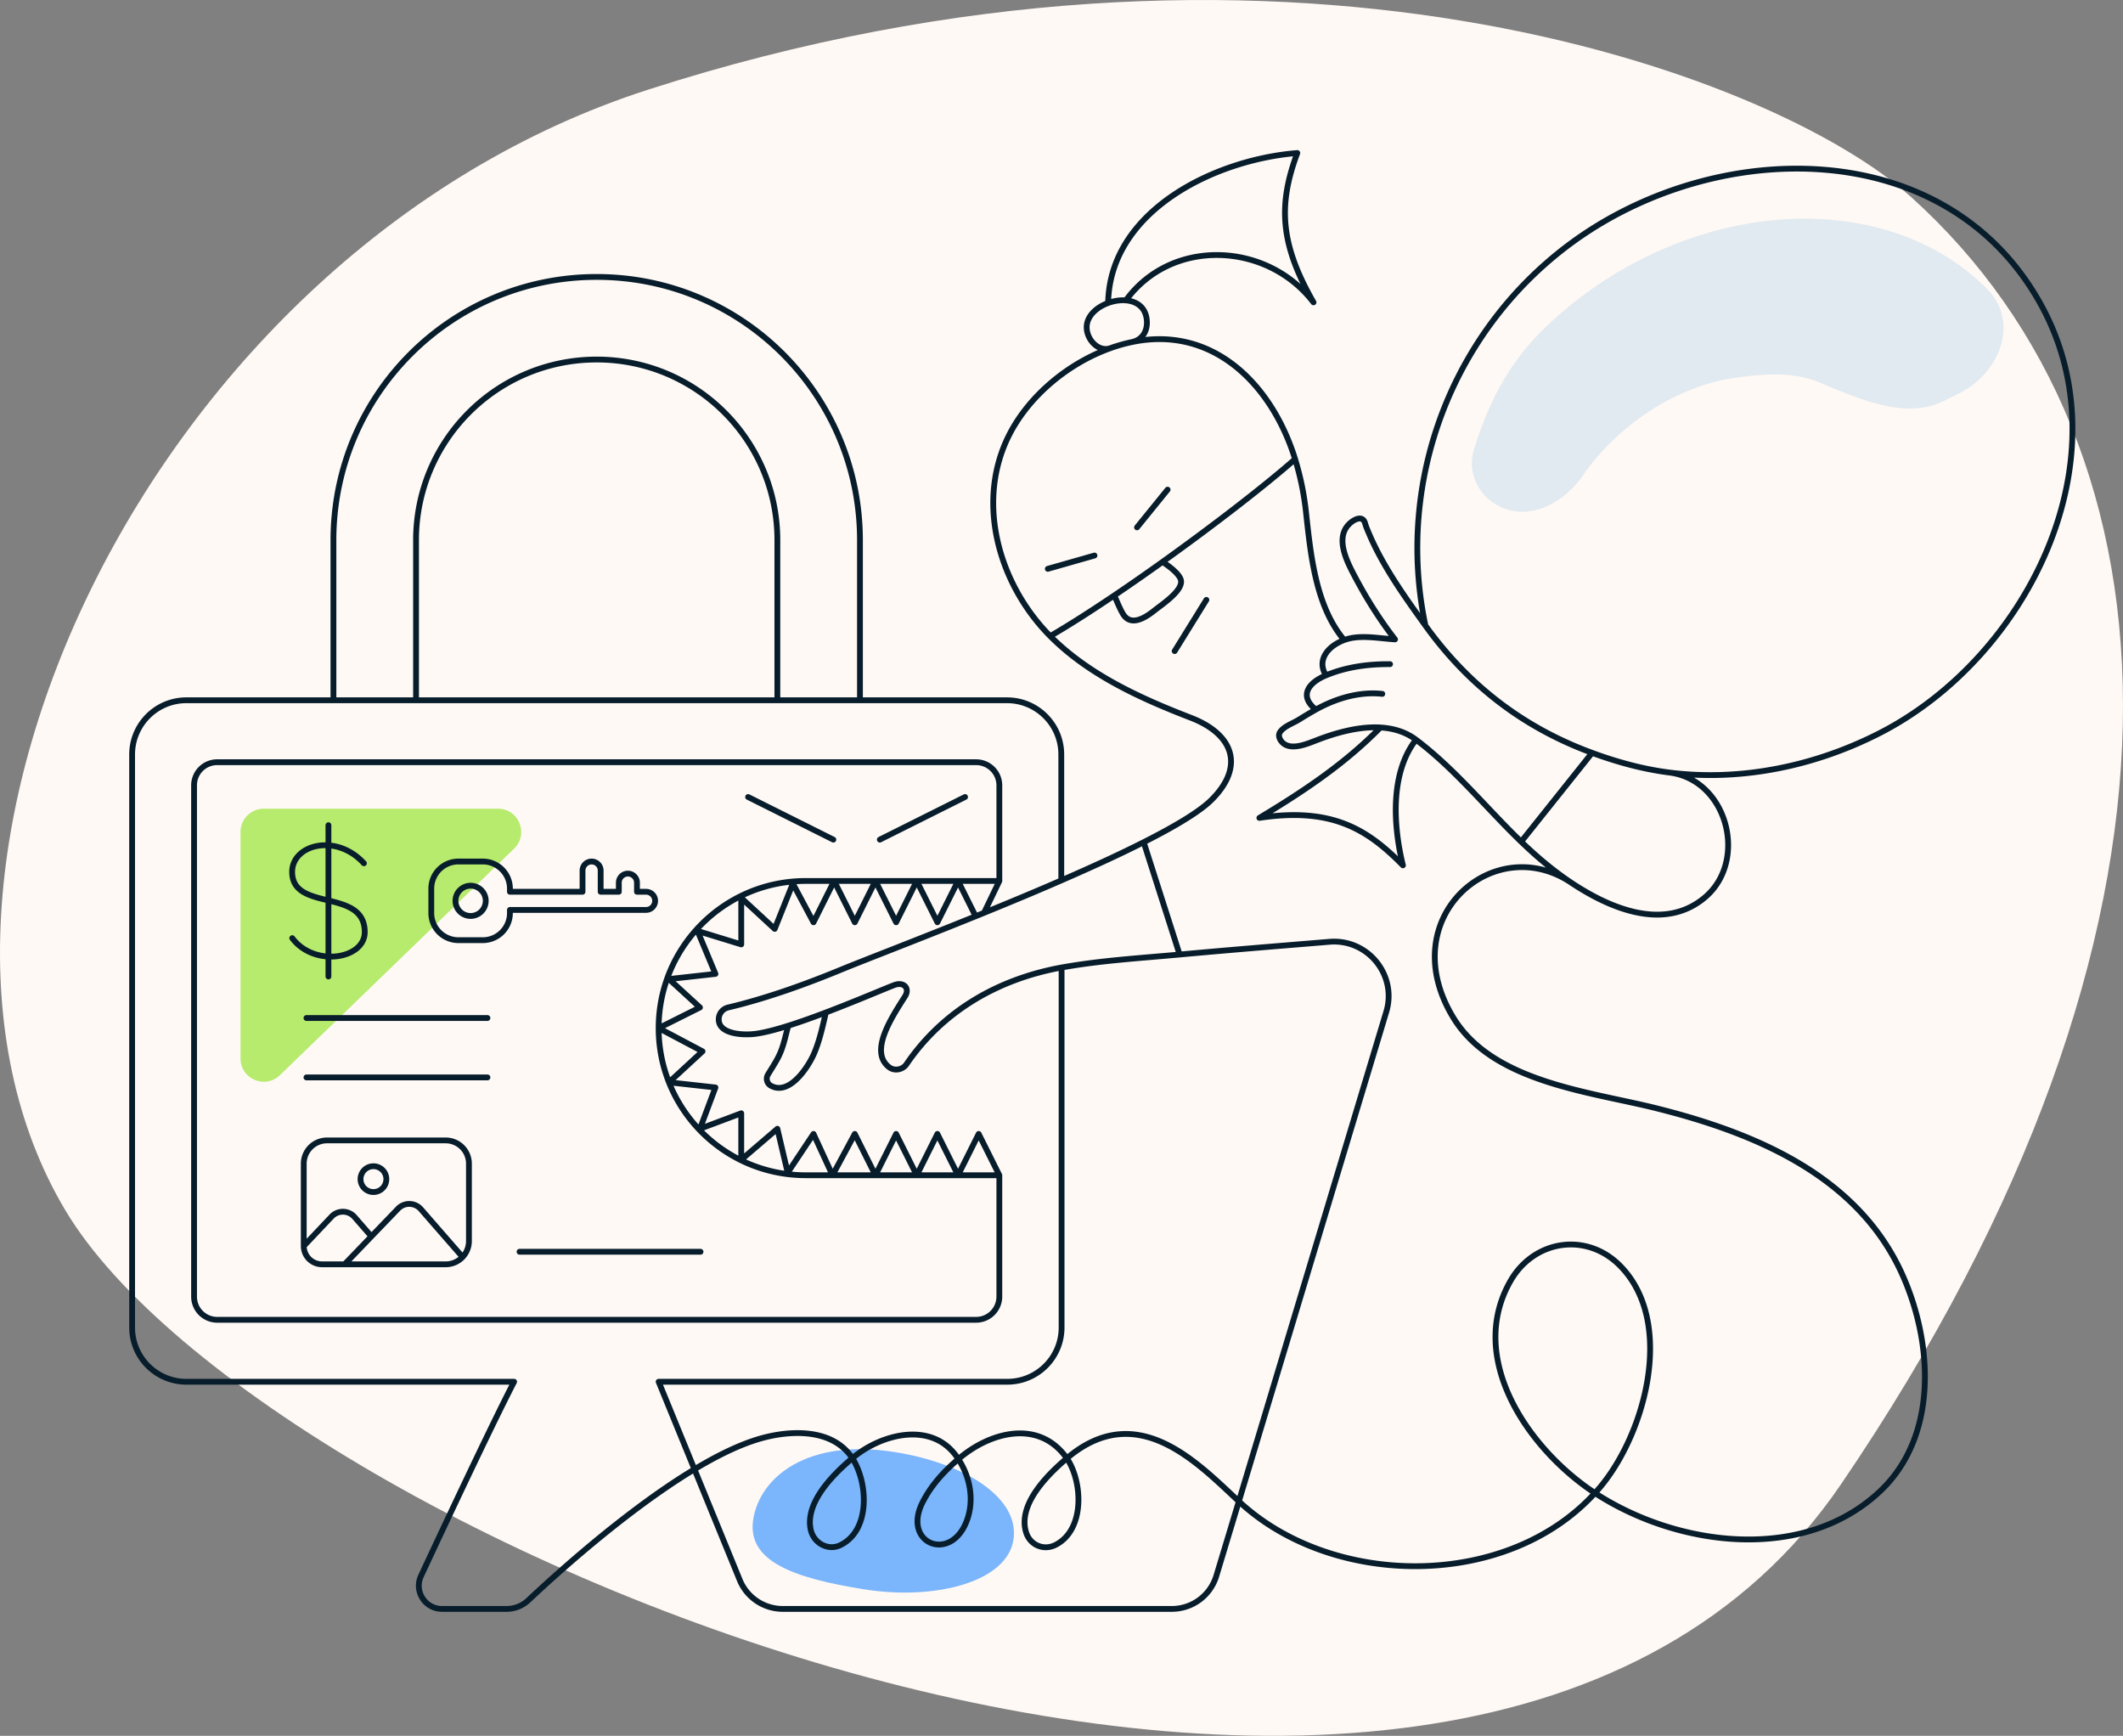 <svg width="548" height="448" fill="none" xmlns="http://www.w3.org/2000/svg"><rect width="100%" height="100%" fill="#808080" stroke="none"/><path d="M16.919 312.453c51.636 86.376 360.197 214.603 458.247 70.68 98.051-143.923 89.964-267.624 18.178-332.245C457.3 18.442 328.582-28.844 167.216 23.167 38.271 64.73-35.222 225.234 16.919 312.453z" fill="#FFF9F5"/><path d="M222.88 410.163c18.502 2.976 36.964-1.856 38.706-12.691 1.743-10.835-12.377-19.773-30.503-22.688-22.75-3.659-34.907 6.468-36.649 17.303-1.743 10.835 10.32 15.161 28.446 18.076z" fill="#7BB5FB"/><path d="M68.085 208.715a6 6 0 00-6 6v58.464c0 5.297 6.364 7.996 10.171 4.313l60.446-58.464c3.877-3.75 1.222-10.313-4.171-10.313H68.085z" fill="#B7EB6E"/><path d="M505.548 101.612c10.731-5.302 15.816-18.518 7.396-27.025-5.3-5.355-11.768-9.693-19.175-12.79-14.371-6.006-31.479-7.005-48.69-2.842-17.21 4.163-33.568 13.257-46.552 25.88-9.499 9.236-14.668 19.985-18.101 31.316-2.101 6.934 2.466 13.97 9.527 15.596 7.204 1.66 14.523-3.007 18.698-9.108 7.896-11.537 22.691-22.8 39.295-25.14 8.47-1.195 15.412-1.422 21.866 1.276 9.959 4.163 22.067 9.59 31.745 4.808l3.991-1.971z" fill="#E1EAF0"/><path d="M203.479 264.729c-3.235 1.021-6.172 1.789-8.412 2.085-3.484.46-10.094.04-9.507-4.222.2-1.282 1.162-2.284 2.417-2.578 9.734-2.297 19.962-5.984 28.788-9.617 6.239-2.568 19.887-7.773 35.068-13.922m-48.354 28.254c3.079-.972 6.429-2.173 9.707-3.417m-9.707 3.417c-.645 2.257-1.071 4.561-1.963 6.746-.841 2.084-2.163 3.981-3.311 5.904-.568.966-.242 2.269.748 2.819 4.793 2.698 9.693-4.796 11.216-8.375 1.428-3.38 2.176-6.957 3.017-10.511m0 0c7.897-2.994 15.379-6.23 17.665-7.081 2.475-.922 4.075.848 2.738 2.952-3.565 5.61-9.28 14.279-4.073 18.26 1.401 1.074 3.526.64 4.487-.802 9.41-13.822 23.76-21.984 40.02-24.939m0 0v92.914c0 7.732-6.268 14-14 14h-90.01l20.934 51.171a12 12 0 0011.106 7.457h100.429a12 12 0 0011.487-8.53l5.81-19.228m-45.756-137.784c10.048-1.808 20.308-2.41 30.467-3.347m15.289 141.131c-10.906-10.163-26.346-26.44-44.397-11.113m44.397 11.113c24.102 22.463 69.137 22.863 91.918-2.15m-91.918 2.15l38.059-126.35c2.859-9.492-4.783-18.885-14.664-18.068-12.897 1.066-25.798 2.099-38.684 3.287m42.487-81.17c-7.437-8.762-8.679-22.25-9.88-33.137a73.332 73.332 0 00-2.798-13.557m12.678 46.694c3.958-1.469 8.715-.438 13.113-.169-3.953-5.103-7.35-10.499-10.389-16.257-2.029-3.847-5.301-10.099-1.201-13.745 1.161-1.029 3.284-2.098 3.872.066.227.829.574 1.617.908 2.405 3.614 8.603 9.231 16.42 14.661 23.977m-20.964 3.723c-4.518 1.678-7.11 5.431-4.686 9.11m-2.633 8.839c-1.48.823-3.002 1.746-4.438 2.637-1.495.922-3.891 1.712-4.84 3.235-.64 1.015.187 2.351 1.029 2.952 2.361 1.706 6.35-.129 8.665-1.002 4.815-1.845 10.731-3.523 16.25-3.198m-16.666-4.624c-4.364-3.452-2.078-6.884 2.633-8.839m-2.633 8.839c5.163-2.87 11.196-4.704 17.147-4.053m2.003-7.668c-5.654-.045-11.274.707-16.517 2.882m88.847 25.115c14.821 2.044 20.122 22.736 8.973 32.18-10.141 8.585-23.772 3.398-34.618-3.834m25.645-28.346c-6.912-.858-13.653-2.708-20.181-5.108m20.181 5.108c18.568 2.306 37.728-1.796 54.291-10.325 38.121-19.662 63.169-70.594 41.512-110.24-24.367-44.61-84.536-43.602-121.907-15.709-30.337 22.655-44.918 61.165-37.093 98.326m-2.43 29.44c-6.703 8.576-5.915 22.146-3.378 32.432-9.027-9.177-18.155-15.103-37.053-12.248 11.352-6.829 21.925-13.851 31.244-23.328m9.187 3.144c-2.704-2.033-5.874-2.949-9.187-3.144m9.187 3.144c10.127 7.63 18.067 17.574 27.142 26.334M286.464 89.913c-3.214.952-6.305-2.685-5.932-5.995.289-2.598 2.681-4.687 5.505-5.72m.427 11.715c-10.74 3.883-20.609 12.084-25.757 21.925-9.118 17.462-2.95 38.914 10.379 52.336m15.378-74.261a42.323 42.323 0 015.725-1.633m0 0c2.708-.566 4.126-2.892 3.819-5.778-.348-3.262-2.657-4.754-5.391-4.979m1.572 10.757c21.195-4.427 36.27 11.308 42.11 30.211m-48.262-40.293c.427-23.749 27.413-37.008 48.83-38.704-5.022 13.425-4.423 23.534 4.179 38.537-11.91-15.581-36.573-16.79-48.429-.508m-4.58.675c1.489-.545 3.097-.796 4.58-.675m77.324 83.939c11.081 15.421 25.279 26.316 43.016 32.84M257.955 303.318v31.309a6 6 0 01-6 6H56.093c-3.314 0-6-2.658-6-5.972V202.68a5.95 5.95 0 015.984-5.958h195.896a5.982 5.982 0 015.982 5.997v24.65m0 75.949h-49.967c-20.973 0-37.975-17.002-37.975-37.975v0c0-20.972 16.999-37.974 37.972-37.974h49.97m0 75.949l-5.33-10.66-5.33 10.66-5.33-10.66-5.33 10.66-5.329-10.66-5.33 10.66-5.33-10.66-5.75 10.66-4.91-10.66-6.662 9.993-2.665-11.325-9.327 7.994v-11.99l-10.659 3.997 3.997-10.661-11.992-1.332 8.661-7.994-11.326-5.997 10.66-5.329-7.995-7.329 11.992-1.333-4.625-11.08 11.287 3.467v-11.992l8.637 7.985 4.688-11.697 5.329 9.993 5.33-10.659 5.33 10.659 5.33-10.659 5.33 10.659 5.329-10.659 5.33 10.659 5.33-10.659 4.538 9.106m6.122-9.106l-3.963 8.229m151.501-7.842c-4.619-3.079-8.851-6.67-12.84-10.52m12.84 10.52c-19.987-13.327-45.992 9.227-30.355 34.89 10.214 16.764 35.384 19.088 52.648 23.443 25.26 6.358 51.616 17.305 63.117 42.57 8.012 17.606 9.574 41.903-5.621 56.223-19.641 18.5-52.168 14.413-73.585.454m0 0c-16.897-11.075-33.408-34.539-21.787-54.773 6.052-10.538 19.527-12.657 28.207-3.95 14.926 14.973 6.062 45.355-6.42 58.723zm-136.315-8.963c-7.257-10.285-19.961-6.745-28.014.214m28.014-.214c-4.944 4.198-12.763 11.9-10.522 19.128 1.015 3.259 4.513 4.769 7.571 3.233 7.619-3.824 7.109-16.219 2.951-22.361zm-28.014.214c3.085 4.621 4.1 10.579 2.257 15.695-3.999 11.178-16.684 6.221-11.63-4.261 2.203-4.515 5.608-8.242 9.373-11.434zm0 0c-6.361-10.077-19.84-6.624-27.359-.241m0 0c-5.074-7.761-15.996-7.306-23.86-5.036-20.844 6.023-51.174 33.593-59.766 41.691a8.17 8.17 0 01-5.612 2.243h-16.664c-4.38 0-7.281-4.54-5.43-8.51 6.148-13.191 17.926-38.286 24.028-50.118H48.103c-7.732 0-14-6.268-14-14V194.733c0-7.732 6.268-14 14-14H86.07m133.94 195.613c-4.827 4.083-12.221 11.345-10.762 18.38.761 3.593 4.513 5.544 7.584 4.101 7.886-3.729 7.289-16.096 3.178-22.481zm51.077-212.172c9.862 9.93 23.204 16.023 36.288 21.065 11.149 4.296 13.982 12.691 5.248 21.292-3.084 3.023-9.393 6.783-17.406 10.833m-24.13-53.19c4.87-2.825 10.553-6.458 16.527-10.488m46.686-35.195c-7.237 6.41-20.572 16.763-34.228 26.528m-29.603 1.79l12.044-3.433m10.981-7.273l7.891-9.725m-13.771 27.308c.721 1.55 1.348 3.221 2.216 4.704 2.03 3.499 5.883.988 8.198-.868 1.883-1.51 7.718-5.303 6.73-8.015-.534-1.469-2.656-3.166-4.686-4.488m-12.458 8.667c4.072-2.747 8.28-5.68 12.458-8.667m3.137 23.015l8.185-13.211m-118.289 50.876l22 11m34-11l-22 11m-148 46.038h46.718m-46.719 15.331h46.718m8.283 44.999h46.717M84.776 212.979v39.039m9.159-29.219c-7.198-7.872-18.526-4.816-18.526 2.228 0 10.407 18.74 4.089 18.74 15.546 0 6.968-13.01 9.134-18.712 1.552m2.97 79.459l7.193-7.6a4 4 0 015.92.121l4.353 4.995m-17.466 2.484v0a4.723 4.723 0 004.723 4.723h5.816m-10.54-4.723v-21.255a6 6 0 016-6h30.639a6 6 0 016 6v19.978a6 6 0 01-6 6h-26.1m322.012-132.005l-18.304 22.934m-88.163 29.119l-9.274-28.991m0 0c-6.977 3.527-14.11 6.735-21.272 9.862m0 0v-32.493c0-7.732-6.268-14-14-14h-37.965m51.965 46.493c-6.57 2.869-13.378 5.695-19.952 8.372m0 0l-2.159.877M95.873 319.1l6.879-7.152a4 4 0 015.898.144l10.706 12.278m-23.483-5.27l-6.927 7.207m18.442-145.574h93.271m-93.271 0H86.069m21.319 0v-41.306c0-25.756 20.88-46.635 46.636-46.635v0c25.756 0 46.635 20.879 46.635 46.635v41.306m21.32 0h-21.32m21.32 0v-41.306c0-37.53-30.425-67.954-67.955-67.954v0c-37.531 0-67.955 30.424-67.955 67.954v41.306m78.35 49.422h2.342a2.343 2.343 0 012.343 2.342v0a2.343 2.343 0 01-2.343 2.343h-35.135v.808a7 7 0 01-7 7h-6.3a7 7 0 01-7-7v-6.301a7 7 0 017-7h6.3a7 7 0 017 7v.808h18.739v-5.465a2.342 2.342 0 012.342-2.343v0a2.342 2.342 0 012.342 2.343v5.465h4.685v-2.342a2.343 2.343 0 012.343-2.343v0a2.343 2.343 0 012.342 2.343v2.342zm-39.039 2.342a3.904 3.904 0 11-7.808 0 3.904 3.904 0 017.808 0zm-25.654 71.825a3.33 3.33 0 11-6.662 0 3.33 3.33 0 016.662 0z" stroke="#071D2B" stroke-width="1.5" stroke-miterlimit="10" stroke-linecap="round" stroke-linejoin="round"/></svg>